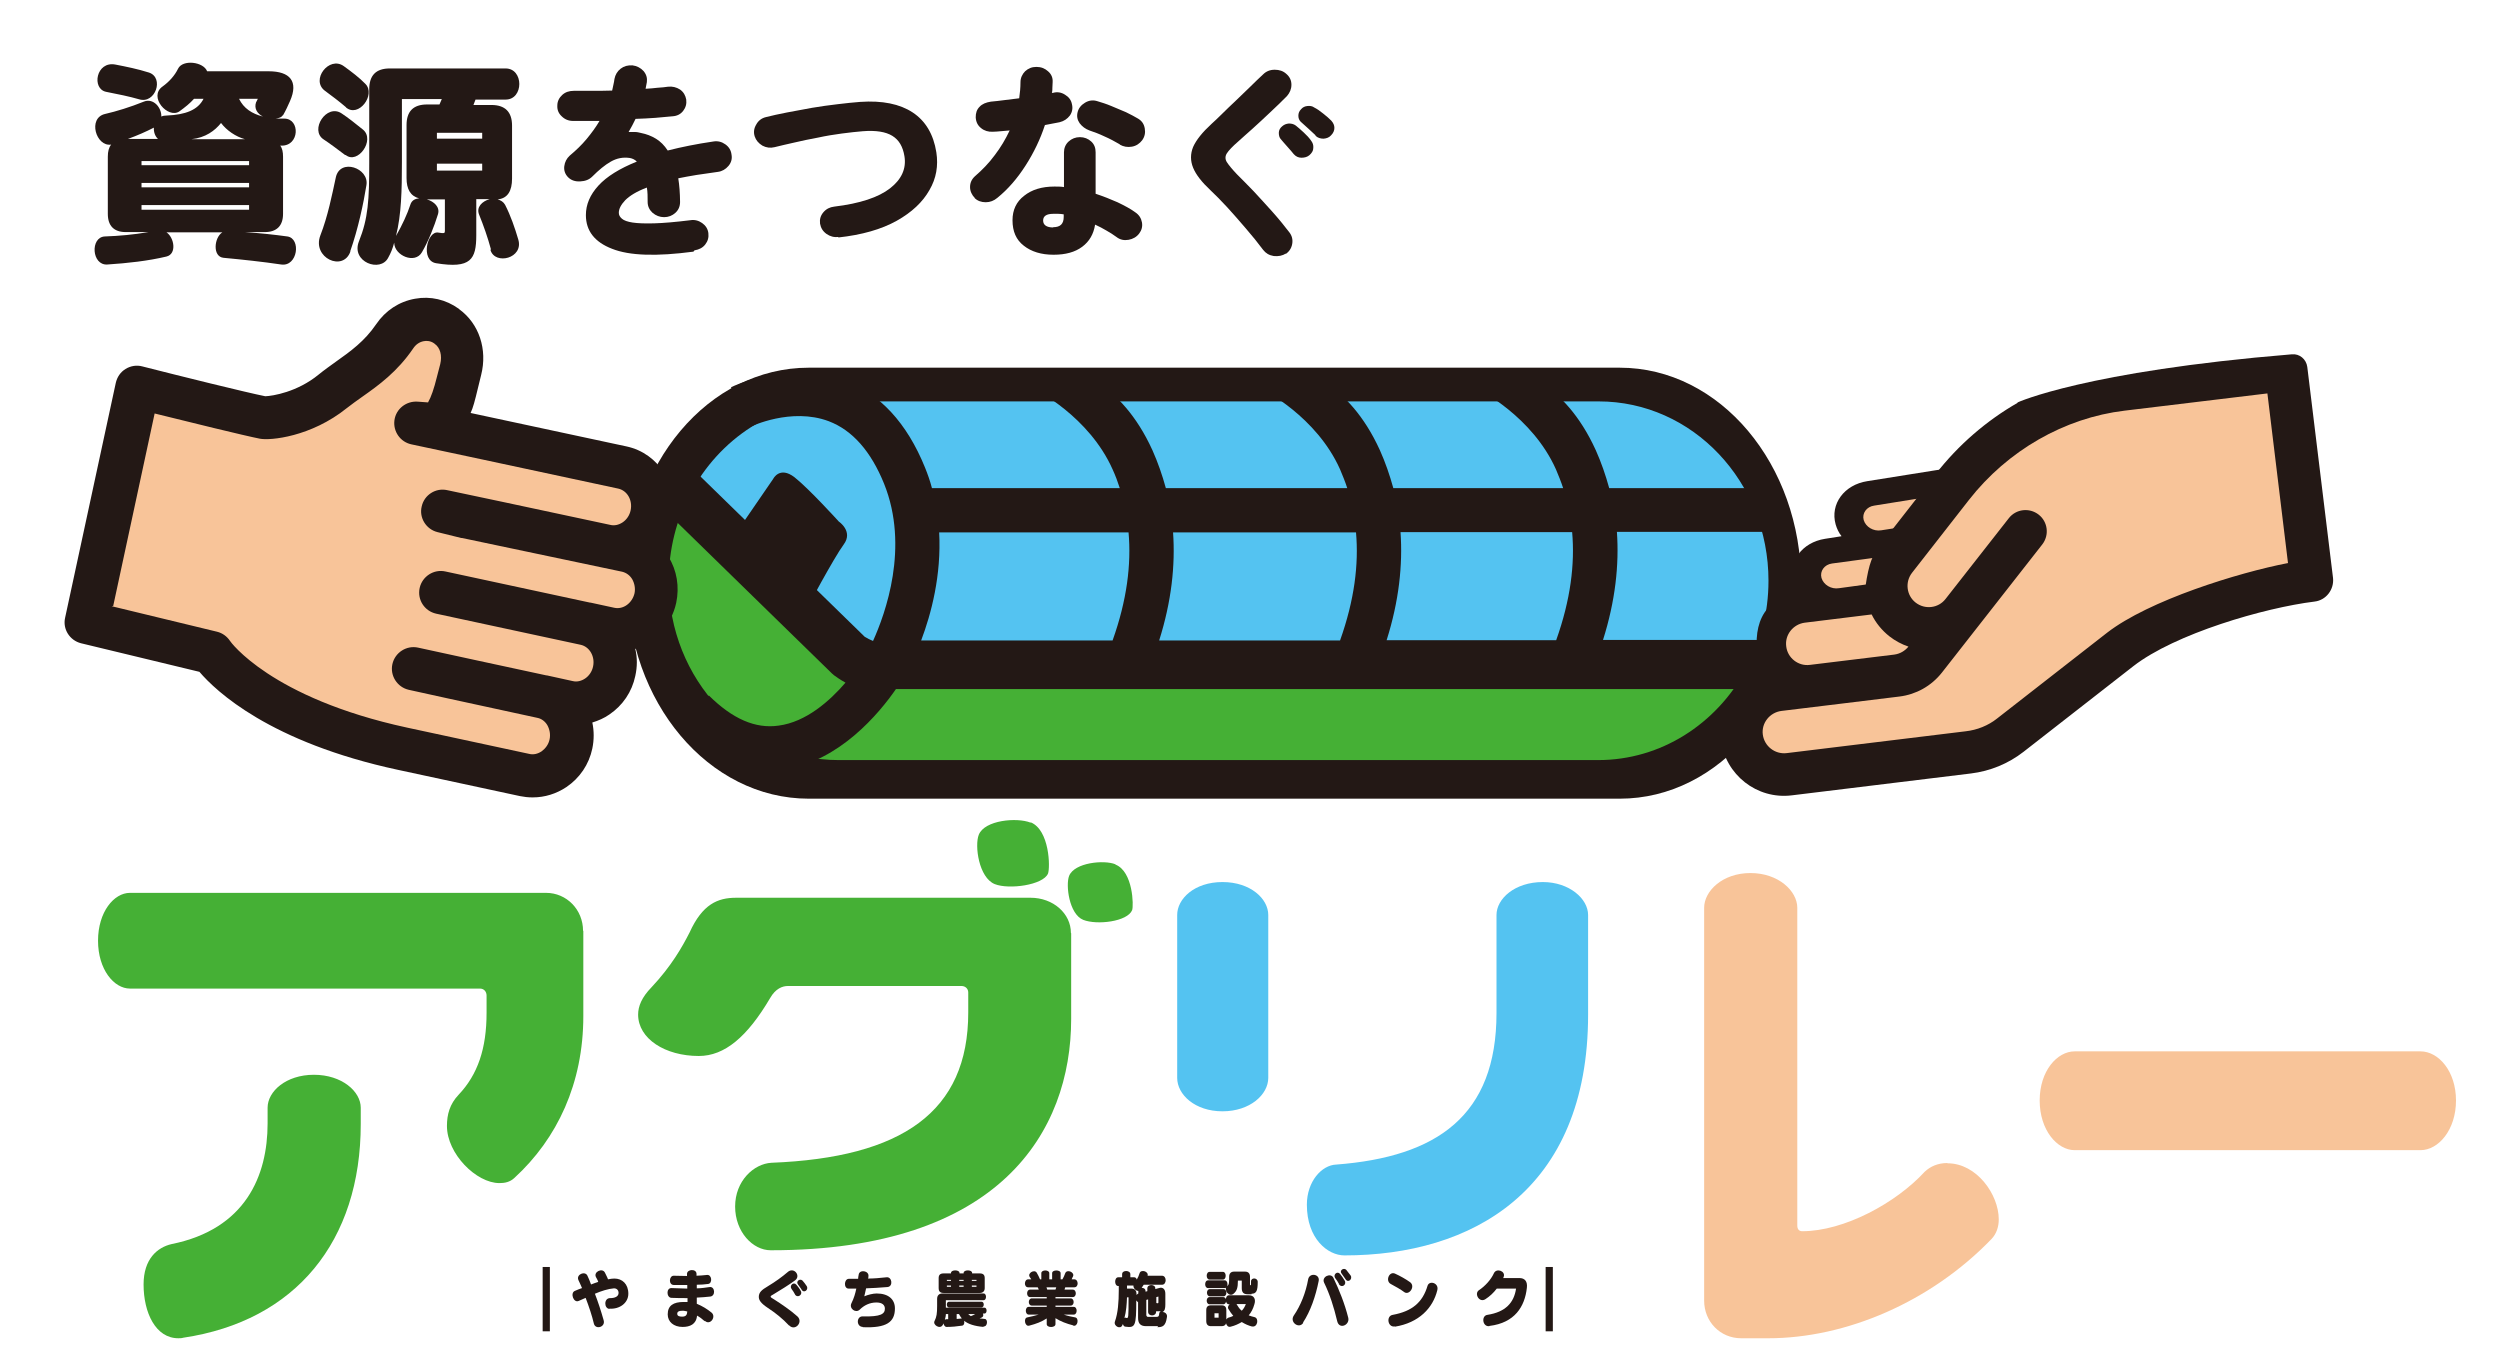 <?xml version="1.0" encoding="UTF-8"?>
<svg id="_レイヤー_1" data-name="レイヤー_1" xmlns="http://www.w3.org/2000/svg" viewBox="0 0 97.16 52.96">
  <defs>
    <style>
      .cls-1 {
        fill: #45b035;
      }

      .cls-2 {
        fill: #f8c499;
      }

      .cls-3, .cls-4 {
        fill: none;
      }

      .cls-5 {
        fill: #231815;
      }

      .cls-6 {
        fill: #54c3f1;
      }

      .cls-4 {
        stroke: #231815;
        stroke-miterlimit: 10;
        stroke-width: 1.12px;
      }
    </style>
  </defs>
  <rect class="cls-4" x="-15.6" y="-11.07" width="766.46" height="932.47"/>
  <g>
    <g>
      <path class="cls-5" d="M26.95,9.78c-1.43.19-2.48.16-3.16-.11-.68-.26-1.02-.7-1.02-1.31,0-.41.16-.79.49-1.15.32-.35.82-.66,1.49-.93-.08-.08-.17-.12-.27-.14-.27-.04-.51.01-.74.14-.23.13-.47.33-.72.58-.12.12-.27.18-.47.19-.19.01-.35-.04-.47-.16-.12-.12-.17-.27-.15-.43s.09-.3.21-.41c.25-.21.47-.42.66-.65.19-.23.36-.46.5-.7-.2,0-.39,0-.57,0h-.46c-.17,0-.32-.06-.44-.18-.12-.11-.18-.25-.17-.42,0-.16.07-.3.19-.41.12-.11.27-.16.45-.16.2,0,.43,0,.69,0,.26,0,.52,0,.8-.01.02-.07.03-.15.05-.23.02-.08.03-.15.04-.22.03-.16.11-.3.24-.4.13-.1.28-.14.46-.13.17.02.32.1.43.22.11.13.15.27.13.43l-.05.26c.16-.01.32-.02.47-.04.15-.01.28-.02.4-.04.17-.02.33.02.47.11.14.1.21.23.24.39.02.17-.02.31-.12.44-.1.13-.24.2-.42.21-.19.02-.41.04-.66.06-.25.02-.51.03-.77.04-.08.17-.17.34-.27.51.09,0,.17,0,.25,0,.08,0,.16.02.24.04.2.04.39.11.57.22.18.11.33.26.46.46.27-.07.54-.13.84-.19.29-.06.6-.11.93-.16.17-.03.33.01.47.11.14.1.22.23.24.4.03.16-.01.31-.12.44-.11.13-.25.21-.41.23-.3.04-.58.08-.83.12-.26.04-.5.09-.71.13.02.13.04.28.05.43.01.15.02.32.02.49s-.06.31-.18.42c-.12.11-.27.17-.44.17s-.32-.06-.45-.17c-.12-.11-.19-.25-.19-.42,0-.21,0-.39-.03-.56-.4.15-.67.32-.84.49-.16.17-.25.33-.25.49,0,.09.04.16.12.23.08.07.22.12.42.15.2.03.48.04.84.03.36-.01.82-.05,1.39-.12.17-.03.33.01.47.11.14.1.22.23.24.39.02.17-.02.31-.12.44-.1.13-.24.2-.42.23Z"/>
      <path class="cls-5" d="M32.59,9.21c-.17.02-.33-.02-.47-.12-.14-.1-.22-.23-.25-.4-.02-.17.02-.31.13-.44.11-.13.25-.2.42-.22,1-.12,1.72-.36,2.17-.71.45-.35.64-.77.56-1.25-.06-.37-.21-.63-.47-.79-.26-.16-.64-.22-1.15-.18-.24.02-.52.05-.82.09-.3.04-.61.09-.93.16-.32.06-.62.12-.91.19-.29.06-.55.13-.77.18-.16.04-.32.02-.47-.06-.15-.09-.25-.21-.3-.36-.05-.16-.03-.31.06-.46.08-.15.21-.25.38-.29.24-.06.51-.12.82-.18.31-.06.63-.12.97-.18.34-.06.67-.1.99-.14.32-.04.62-.07.88-.09.86-.06,1.54.08,2.04.41s.81.85.92,1.55c.08.52,0,1.01-.27,1.47-.26.46-.68.86-1.27,1.19-.59.33-1.35.55-2.28.65Z"/>
      <path class="cls-5" d="M37.89,7.7c-.12-.12-.19-.27-.19-.43s.06-.3.19-.42c.29-.25.55-.52.77-.82.23-.3.42-.62.58-.96-.12.01-.23.02-.35.03-.11.01-.22.02-.31.02-.17.01-.33-.04-.45-.14-.13-.1-.2-.24-.21-.42,0-.17.04-.3.15-.41.1-.11.25-.17.44-.2.17-.02.35-.03.53-.06.19-.02.38-.05.57-.07.03-.21.05-.42.05-.63,0-.16.07-.31.18-.42.12-.11.26-.17.44-.17s.33.06.45.17c.13.11.19.25.18.42,0,.07-.01.14-.01.21,0,.07,0,.14-.02.21h.04c.17-.05.33-.02.47.07.15.09.24.21.27.37.04.16.01.31-.08.44-.1.13-.23.22-.4.26-.08.02-.17.03-.26.05-.1.02-.2.04-.31.06-.18.55-.43,1.07-.75,1.57-.32.5-.68.92-1.1,1.26-.13.11-.28.17-.45.17-.17,0-.32-.05-.44-.17ZM40.94,9.9c-.47,0-.86-.12-1.15-.35-.3-.23-.44-.56-.44-.99,0-.4.15-.72.45-.95.3-.24.69-.36,1.18-.36.12,0,.25,0,.37.02v-1.35c0-.16.06-.31.18-.42.12-.11.27-.17.44-.17s.32.06.44.17c.12.11.17.25.17.42v1.61c.3.1.58.21.85.33.27.13.5.25.69.39.15.1.23.23.26.39.03.16-.01.31-.11.44-.1.13-.24.21-.41.24-.17.03-.33,0-.47-.11-.12-.09-.25-.17-.39-.25-.14-.08-.28-.16-.44-.23-.06.37-.22.65-.5.86-.28.21-.65.31-1.11.31ZM40.93,8.83c.28,0,.41-.13.41-.4v-.1c-.07-.01-.14-.02-.21-.02-.07,0-.14,0-.2,0-.26,0-.39.09-.39.26s.13.27.39.27ZM43.52,5.61c-.19-.11-.39-.22-.6-.31-.21-.1-.4-.17-.58-.23-.16-.06-.28-.15-.38-.28-.09-.13-.12-.27-.08-.43.04-.16.14-.28.29-.37.15-.09.31-.11.47-.06.17.05.36.11.55.19.19.08.38.16.57.24.18.09.34.17.47.25.15.09.23.21.26.38.03.17,0,.32-.1.46-.1.13-.23.22-.4.25-.17.03-.33,0-.47-.08Z"/>
      <path class="cls-5" d="M49.98,9.85c-.14.09-.3.12-.48.1-.18-.03-.31-.11-.41-.24-.2-.27-.42-.54-.67-.83-.25-.29-.49-.57-.73-.83-.24-.26-.46-.48-.65-.66-.33-.31-.56-.6-.67-.87-.11-.27-.11-.54,0-.81.12-.27.36-.57.72-.9.11-.1.25-.23.41-.39.16-.16.34-.33.53-.51s.38-.37.56-.54c.18-.18.35-.34.5-.48.12-.12.27-.18.45-.18.18,0,.33.05.45.16.13.11.2.25.2.42,0,.17-.06.31-.17.44-.2.2-.42.42-.66.64-.23.22-.46.43-.68.63-.22.2-.41.36-.56.5-.22.19-.37.35-.44.46-.07.11-.07.23,0,.34.07.11.2.27.39.47.19.19.41.41.65.66.24.26.48.52.73.8.25.28.46.54.66.8.1.13.14.28.11.45-.03.17-.12.3-.26.4ZM50.89,6.03c-.08.07-.19.1-.31.1-.12,0-.22-.05-.3-.14-.05-.06-.13-.16-.24-.28-.11-.12-.2-.23-.27-.31-.05-.06-.07-.14-.07-.24,0-.1.05-.19.14-.26.07-.06.15-.09.25-.1.1,0,.19.02.27.08.09.07.19.16.31.27.12.11.21.21.28.31.07.09.1.18.09.29,0,.11-.06.2-.15.28ZM51.13,5.26c-.06-.06-.15-.14-.27-.25-.12-.11-.22-.2-.31-.28-.06-.06-.09-.14-.09-.23,0-.1.03-.18.11-.26.06-.07.14-.11.24-.12.1-.01.19,0,.27.06.1.05.22.13.34.23.13.1.23.19.32.28.08.09.12.18.12.28s-.04.2-.13.29c-.07.08-.17.12-.29.13-.12,0-.23-.03-.32-.12Z"/>
      <g>
        <path class="cls-5" d="M10.99,4.48c-.04.07-.13.11-.28.13h.34c.62,0,.6,1.07-.12,1.05h-.04c.08.1.11.25.11.43v2.22c0,.47-.25.71-.71.71h-.76c.56.04,1.14.1,1.64.17.54.08.4,1.18-.24,1.09-.74-.11-1.5-.19-2.24-.26-.44-.04-.37-.79-.05-.99h-2.17c.3.2.41.84,0,.94-.71.17-1.52.26-2.3.31-.61.04-.67-1.06-.1-1.09.57-.02,1.12-.07,1.7-.17h-.88c-.46,0-.7-.24-.7-.71v-2.22c0-.2.04-.36.13-.47-.59.09-.92-1.03-.24-1.19.44-.1.99-.27,1.51-.48.37-.15.69.23.68.58.06-.03.13-.04.21-.04.72-.03,1.21-.21,1.43-.65h-.37c-.16.18-.35.33-.57.49-.44.3-1.22-.57-.65-.97.25-.18.47-.42.6-.69.18-.37.99-.27,1.13.1h2.39c.83,0,1.17.39.83,1.16-.07.16-.17.38-.27.55ZM5.41,3.86c-.38-.11-.82-.2-1.28-.29-.58-.11-.4-1.21.36-1.06.41.08.86.17,1.3.31.6.2.25,1.23-.38,1.04ZM5.98,4.96c-.31.16-.63.3-1.01.44h1.17c-.12-.11-.17-.28-.16-.44ZM9.68,6.26h-4.18v.16h4.18v-.16ZM9.68,7.11h-4.18v.17h4.18v-.17ZM9.68,7.97h-4.18v.18h4.18v-.18ZM8.59,4.78c-.24.3-.6.57-1.15.63h2.08c-.36-.1-.71-.34-.93-.63ZM9.95,3.98s.05-.09.07-.14h-.73c.18.37.5.58.93.69-.22-.11-.35-.31-.27-.55Z"/>
        <path class="cls-5" d="M13.42,6.03c-.26-.2-.64-.48-.84-.61-.56-.36.11-1.41.7-1.01.23.15.56.41.83.63.48.4-.21,1.37-.68.98ZM13.62,9.77c-.28.81-1.5.25-1.17-.62.29-.74.46-1.6.6-2.25.16-.77,1.31-.37,1.19.3-.11.69-.32,1.69-.63,2.57ZM13.45,4.17c-.27-.23-.56-.45-.82-.64-.57-.42.16-1.37.73-.96.29.21.61.45.84.69.42.42-.27,1.34-.76.91ZM19.08,9.69c-.13-.48-.28-.9-.46-1.35-.12-.29.12-.52.41-.6h-.52v1.4c0,.94-.21,1.31-1.56,1.09-.62-.1-.35-1.28.09-1.19.23.04.25.02.25-.06v-1.23h-.7c.28.08.52.3.43.58-.14.46-.37,1.04-.62,1.47-.27.48-1.08.13-1.08-.37-.06.23-.13.4-.23.58-.3.6-1.46.17-1.14-.63.36-.9.4-1.6.4-3.06v-2.85c0-.54.26-.81.8-.81h4.5c.71,0,.71,1.21,0,1.21h-1.17c-.03.06-.05.15-.08.21h.7c.53,0,.8.27.8.8v2.06c0,.48-.17.77-.56.81.12.03.23.1.29.21.22.43.38.9.51,1.34.23.74-.91,1.02-1.08.41ZM15.62,3.85v2.45c0,1.08-.02,2.04-.23,2.87.24-.42.44-.85.56-1.22.05-.16.18-.23.34-.24-.34-.09-.49-.36-.49-.79v-2.06c0-.53.26-.8.8-.8h.48c.03-.06.06-.15.09-.21h-1.55ZM18.74,5.16h-1.76v.23h1.76v-.23ZM18.74,6.36h-1.76v.27h1.76v-.27Z"/>
      </g>
      <g>
        <path class="cls-5" d="M70,22.67c0,4.62-3.16,8.37-7.05,8.37h-31.52c-3.89,0-7.05-3.75-7.05-8.37h0c0-4.63,3.16-8.38,7.05-8.38h31.52c3.89,0,7.05,3.75,7.05,8.38h0Z"/>
        <path class="cls-1" d="M37.11,26.4c-3.05-.19-6.11-2.32-6.11-2.32l-4.19-4.88c-.52,1-.82,2.15-.82,3.37,0,3.85,2.96,6.97,6.6,6.97h29.52c2.45,0,4.59-1.41,5.73-3.5-9.14.17-28.41.51-30.73.36Z"/>
        <path class="cls-6" d="M62.12,15.6h-29.52c-2.49,0-4.65,1.45-5.78,3.6l4.19,4.88s3.05,2.13,6.11,2.32c2.32.15,21.59-.19,30.73-.36.56-1.02.88-2.2.88-3.47,0-3.85-2.95-6.97-6.6-6.97Z"/>
        <path class="cls-5" d="M28.78,20.46l1.27-1.85s.25-.51.83-.06c.57.45,1.72,1.72,1.72,1.72,0,0,.57.38.19.89-.38.51-1.46,2.54-1.46,2.54"/>
        <path class="cls-5" d="M68.92,18.97h-6.38c-.14-.51-.31-1-.52-1.47-1.25-2.75-3.16-3.11-3.27-3.14l-1.35.75c.08.03,2.15,1.07,3.07,3.13.1.24.2.48.28.73h-6.6c-.14-.51-.31-1-.52-1.47-1.25-2.75-3.16-3.11-3.27-3.14l-1.35.75c.08.03,2.15,1.07,3.07,3.13.1.24.2.48.28.73h-7.05c-.14-.51-.31-1-.52-1.47-1.25-2.75-3.16-3.11-3.27-3.14l-1.35.75c.08.03,2.15,1.07,3.07,3.13.11.24.2.48.28.73h-7.3c-.07-.27-.16-.53-.27-.8-.7-1.73-1.76-2.88-3.15-3.4-2.17-.82-4.3.24-4.39.28l.77,1.53s1.57-.76,3.03-.21c.92.35,1.64,1.17,2.15,2.43.99,2.46.05,5.05-.43,6.11-.1-.04-.22-.1-.32-.16l-6.63-6.47-1.33,1.37,6.68,6.52.08.07c.07.05.23.17.45.29-.61.71-1.53,1.53-2.6,1.67-.9.13-1.79-.26-2.71-1.17l-1.21,1.22c1.14,1.12,2.34,1.68,3.58,1.68.19,0,.39-.01.58-.04,2.12-.3,3.68-2.18,4.32-3.11h33.95v-1.91h-6.47c.48-1.52.63-2.92.54-4.2h6.1v-1.72ZM52.7,20.69c.11,1.24-.06,2.63-.62,4.2h-7.03c.48-1.52.63-2.92.54-4.2h7.11ZM43.86,20.69c.11,1.24-.06,2.63-.62,4.2h-7.44c.39-1.03.79-2.53.7-4.2h7.37ZM60.47,24.88h-6.58c.48-1.52.63-2.92.54-4.2h6.67c.11,1.24-.06,2.63-.62,4.2Z"/>
        <g>
          <path class="cls-2" d="M76,18.49s-4.19.07-4.36,1.3c-.17,1.23.92.37.92.37,0,0-1.25.88-2.07,1.41-.81.52-.74,1.06-.74,1.06,0,0,1.17.64-.67,1.44-1.05.45.55,2.28.55,2.28,0,0-1.33-.6-1.27.47.07,1.08-2.16,3.26,1.2,3.05,3.36-.21,8.49-1.47,8.49-1.47,0,0,7.39-4.85,8.63-5.19,1.23-.34,2.41-.16,2.63-.96.22-.79-.32-7.94-.32-7.94l-7.77.75-5.2,3.43Z"/>
          <path class="cls-5" d="M78.4,15.65s.01,0,.02,0c-1.22.7-2.31,1.64-3.19,2.77l-2.21,2.83c-.23.3-.39.63-.52,1.54l-2.56.29c-1.53.16-1.85,1.36-1.59,2.7.12.6.84.71.96.96l-.27-.75c-1.36.17-2.33,1.4-2.16,2.76.17,1.36,1.4,2.33,2.76,2.16l6.96-.85c.74-.09,1.45-.38,2.04-.84l4.27-3.33c1.62-1.26,5.09-2.27,7.04-2.51.45-.05.77-.47.72-.92l-1-8.2h0c-.04-.3-.3-.52-.6-.49-8.03.66-10.66,1.87-10.66,1.87ZM70.14,24.2l2.6-.32c.16.33.4.62.69.85.23.18.48.31.74.4-.14.17-.33.28-.55.31-.35.04-2.93.36-3.28.4-.45.06-.87-.27-.92-.72-.06-.45.27-.86.72-.92ZM88.93,21.88c-1.96.38-5.41,1.45-7.04,2.71l-4.27,3.33c-.35.28-.78.45-1.22.5l-6.97.85c-.45.05-.86-.27-.92-.72-.06-.45.27-.86.72-.92.28-.03,4.33-.53,4.59-.56h0c.65-.08,1.24-.41,1.65-.93l3.9-4.98c.28-.36.22-.88-.14-1.16-.36-.28-.88-.22-1.16.14l-2.46,3.14c-.28.36-.8.42-1.16.14-.36-.28-.42-.8-.14-1.16l2.21-2.83c1.5-1.92,3.71-3.19,6.05-3.47l5.55-.67.8,6.59Z"/>
          <path class="cls-5" d="M69.7,22.63c.22.79,1.13,1.33,2.03,1.19l1.88-.25c.05-.26.12-.63.2-1.03l-2.34.32c-.3.05-.6-.13-.68-.4-.07-.26.11-.52.41-.56.15-.02,2.48-.33,3.55-.49.09-.43.52-.91.57-1.13-.01,0-.03,0-.04,0-.23.03-1.94.29-2.17.33-.3.05-.6-.13-.68-.4-.07-.26.11-.52.41-.56l3.86-.62c-.11-.23.39-.63.38-1.05l-4.51.72c-.9.14-1.45.89-1.23,1.68.05.17.12.32.23.46l-.64.1c-.9.14-1.45.89-1.23,1.68Z"/>
        </g>
        <path class="cls-2" d="M24.41,18.38c-2.36-.51-5.81-1.25-7.64-1.65l-.28-.19c.58-1.05.4-.52.82-2.17.16-.64-.03-1.31-.54-1.68,0,0,0,0,0,0-.65-.47-1.55-.29-2.02.39-.73,1.07-1.64,1.52-2.41,2.14-1.22.98-2.58,1.04-2.69,1.02-.77-.15-4.89-1.18-4.89-1.18l-1.97,9.13,4.89,1.18s1.6,2.48,7.42,3.73c.51.11,3.76.81,4.74,1.02.39.08.79,0,1.13-.22.33-.23.57-.58.66-.98h0c.09-.4.02-.82-.19-1.17s-.55-.58-.93-.67l1.02.22c.39.08.79,0,1.13-.22.33-.23.57-.58.66-.98h0c.18-.84-.32-1.66-1.13-1.84l.93.2c.8.17,1.6-.37,1.78-1.21h0c.09-.4.02-.82-.19-1.17-.21-.34-.55-.58-.93-.67.39.08.79,0,1.13-.22.33-.23.57-.58.66-.98h0c.18-.84-.32-1.66-1.13-1.84Z"/>
        <path class="cls-5" d="M20.68,30.99c-.16,0-.32-.02-.47-.05l-4.74-1.02c-4.98-1.07-7.08-3.06-7.72-3.81l-4.6-1.11c-.44-.11-.72-.55-.62-.99l1.97-9.13c.05-.22.18-.42.38-.54.19-.12.43-.16.65-.1,1.37.35,4.07,1.02,4.78,1.16.28-.01,1.24-.16,2.07-.84.22-.18.45-.34.67-.5.58-.41,1.12-.8,1.57-1.46.36-.53.89-.88,1.51-.99.6-.11,1.2.03,1.7.39,0,0,.01,0,.02.02.77.56,1.1,1.56.85,2.55l-.12.49c-.13.54-.19.77-.29.99,1.68.36,4.1.88,6.06,1.3,1.26.27,2.05,1.54,1.77,2.84-.08.38-.25.72-.48,1.02.13.13.25.28.34.43.33.53.43,1.17.3,1.79-.19.87-.82,1.53-1.59,1.79.08.34.08.69,0,1.05-.13.62-.49,1.15-1.01,1.5-.2.14-.43.24-.66.31.07.33.07.67,0,1.01-.13.62-.49,1.15-1.01,1.5-.39.26-.84.4-1.3.4ZM4.34,23.56l4.09.99c.21.05.39.18.51.36,0,.01,1.57,2.22,6.89,3.37l4.74,1.02c.16.04.33,0,.48-.1.15-.11.27-.27.31-.47.04-.19,0-.39-.09-.55-.09-.15-.23-.25-.38-.28l-3.5-.76s0,0,0,0l-1.5-.33c-.45-.1-.74-.55-.64-1,.1-.45.55-.74,1-.64,0,0,4.27.93,4.99,1.08,0,0,.01,0,.02,0l1,.22c.16.04.33,0,.48-.1.15-.1.27-.27.31-.47.08-.38-.13-.76-.48-.84l-5.62-1.21c-.45-.1-.74-.54-.64-1,.1-.45.55-.74,1-.64l5.62,1.21s.01,0,.02,0l.92.2c.35.08.7-.18.79-.56.04-.19,0-.39-.09-.55-.09-.15-.23-.25-.39-.29-1.08-.23-6.17-1.3-6.22-1.31-.01,0-.02,0-.03,0l-.93-.23c-.44-.11-.72-.56-.61-1,.1-.45.55-.73.99-.63,0,0,3.84.81,6.34,1.35.16.04.33,0,.48-.1.15-.1.27-.27.31-.47.08-.39-.13-.76-.48-.84-3.34-.72-8.04-1.72-8.04-1.72-.43-.09-.72-.5-.66-.94.06-.44.46-.75.9-.72l.41.03s0,0,0-.01q.17-.29.34-.98l.13-.5c.08-.33,0-.64-.22-.79,0,0,0,0-.01-.01-.15-.11-.31-.11-.41-.09-.17.03-.31.13-.41.28-.62.91-1.34,1.43-1.98,1.88-.21.15-.41.29-.6.44-1.39,1.12-2.98,1.27-3.38,1.19-.57-.11-2.84-.67-4.09-.98l-1.61,7.48ZM10.33,15.4s.01,0,.02,0c0,0-.01,0-.02,0Z"/>
      </g>
      <path class="cls-1" d="M14.02,43.05c0-.63-.73-1.28-1.82-1.28s-1.8.65-1.8,1.28v.61c0,2.04-.86,4.11-3.73,4.69-.56.13-1.09.58-1.09,1.57,0,1.1.47,2.09,1.35,2.09.06,0,.13,0,.19-.02,4.37-.65,6.9-3.75,6.9-8.31v-.63ZM22.66,36.18c0-.83-.64-1.48-1.44-1.48H5.05c-.62,0-1.24.74-1.24,1.86s.62,1.86,1.24,1.86h13.6c.17,0,.26.13.26.27v.67c0,1.39-.34,2.4-1.09,3.19-.34.36-.45.76-.45,1.21,0,1.08,1.14,2.22,2.04,2.22.21,0,.41-.04.58-.2,1.67-1.53,2.68-3.68,2.68-6.29v-3.32Z"/>
      <path class="cls-1" d="M41.62,36.26c0-.76-.69-1.37-1.57-1.37h-11.44c-.72,0-1.31.25-1.81,1.35-.29.57-.71,1.31-1.48,2.13-.38.39-.52.74-.52,1.06,0,.94,1.05,1.61,2.36,1.61,1,0,1.88-.74,2.77-2.25.21-.37.48-.47.69-.47h6.75c.14,0,.26.1.26.25v.78c0,3.86-2.57,5.64-7.65,5.84-.69.04-1.41.71-1.41,1.7s.69,1.7,1.38,1.7h.02c8.87,0,11.66-4.6,11.66-8.99v-3.33Z"/>
      <path class="cls-6" d="M49.29,35.56c0-.63-.69-1.28-1.78-1.28s-1.76.65-1.76,1.28v6.33c0,.65.69,1.3,1.76,1.3s1.78-.65,1.78-1.3v-6.33ZM61.72,35.56c0-.63-.73-1.28-1.76-1.28-1.09,0-1.8.65-1.8,1.28v3.81c0,3.99-2.31,5.59-6.23,5.89-.56.02-1.14.65-1.14,1.56,0,1.32.81,1.97,1.46,1.97,4.93,0,9.47-2.49,9.47-9.36v-3.88Z"/>
      <path class="cls-2" d="M75.68,45.2c-.36,0-.66.13-.88.34-1.11,1.21-3.13,2.31-4.76,2.31-.13,0-.19-.09-.19-.22v-12.35c0-.65-.73-1.35-1.82-1.35s-1.8.7-1.8,1.35v15.27c0,.81.62,1.46,1.44,1.46h1.05c3.02,0,6.32-1.41,8.68-3.86.19-.2.28-.47.28-.76,0-.97-.86-2.18-1.99-2.18Z"/>
      <path class="cls-2" d="M94.07,40.86h-13.44c-.68,0-1.36.76-1.36,1.91s.68,1.93,1.36,1.93h13.44c.7,0,1.38-.79,1.38-1.93s-.68-1.91-1.38-1.91Z"/>
      <path class="cls-1" d="M40.05,31.97c-.53-.21-1.78-.1-2.01.47-.17.42,0,1.67.62,1.92.55.22,1.88.04,2.07-.41.09-.24.06-1.69-.67-1.99Z"/>
      <path class="cls-1" d="M43.35,33.59c-.44-.18-1.59-.07-1.8.45-.14.36,0,1.49.55,1.71.53.21,1.72.07,1.9-.38.06-.16.04-1.5-.65-1.77Z"/>
      <g>
        <g>
          <path class="cls-5" d="M23.69,50.87c-.22-.01-.23-.43.03-.42.17,0,.32-.06.32-.2,0-.1-.06-.18-.18-.18-.23.02-.48.1-.74.21.12.31.23.64.34,1.03.08.27-.32.38-.38.13-.07-.3-.19-.66-.32-1-.09.04-.18.08-.27.12-.2.09-.34-.31-.15-.39.09-.04.19-.08.28-.11-.05-.11-.09-.21-.14-.31-.1-.22.26-.37.35-.17.05.11.1.22.14.34.1-.04.19-.07.28-.1-.02-.07-.07-.15-.09-.19-.1-.2.25-.37.35-.17.03.07.09.17.12.26.09-.02.18-.03.25-.03.3,0,.54.21.54.59,0,.36-.34.61-.74.58Z"/>
          <path class="cls-5" d="M27.39,51.35c-.1-.09-.19-.16-.3-.22-.03.34-.28.44-.56.44-.35,0-.58-.2-.58-.49,0-.34.22-.48.62-.48.05,0,.11,0,.15,0,0-.04,0-.11,0-.15-.21,0-.42,0-.62-.01-.2,0-.22-.39,0-.38.2,0,.4.02.61.02,0-.04,0-.1,0-.14-.16,0-.33,0-.52,0-.22,0-.19-.37,0-.36.18,0,.35.01.51.01,0-.02,0-.06,0-.08,0-.19.37-.21.37,0,0,.02,0,.05,0,.07.13,0,.27-.02.4-.03.2-.03.23.33.05.35-.15.02-.29.03-.44.03,0,.04,0,.1,0,.14.18,0,.35-.03.5-.05.21-.03.24.35.02.37-.16.02-.34.03-.52.04,0,.08,0,.17,0,.24.22.09.41.21.57.34.2.16-.05.52-.26.32ZM26.71,50.97c-.05-.01-.11-.03-.16-.03-.16,0-.23.03-.23.12,0,.09.09.11.19.11.14,0,.19-.06.2-.19,0,0,0-.02,0-.02Z"/>
          <path class="cls-5" d="M30.66,51.51c-.24-.26-.53-.49-.82-.68-.27-.18-.35-.3-.35-.43,0-.17.11-.27.35-.41.3-.18.56-.37.77-.55.24-.22.53.14.29.32-.26.19-.54.36-.82.53-.1.06-.13.07-.13.1,0,.03.03.05.15.12.25.16.61.4.89.65.24.22-.09.59-.32.35ZM30.9,50.31c-.05-.09-.08-.14-.14-.22-.09-.13.08-.29.19-.16.05.06.11.13.17.24.09.15-.13.3-.23.13ZM31.15,50.11c-.04-.06-.1-.14-.13-.18-.11-.13.07-.26.17-.16.05.06.11.13.16.21.09.14-.1.3-.2.14Z"/>
          <path class="cls-5" d="M33.53,51.57c-.26-.01-.25-.42,0-.41.71.02.86-.1.86-.3,0-.14-.1-.24-.33-.24-.26,0-.48.11-.65.28-.16.15-.42-.05-.32-.25.1-.2.15-.38.19-.57-.12,0-.24,0-.3,0-.2,0-.18-.38.01-.38.09,0,.23,0,.36,0,0-.05.01-.1.02-.15.02-.23.42-.17.38.06,0,.03,0,.06-.02.08.23,0,.45-.02.73-.05.21-.02.26.36.03.38-.34.03-.59.04-.83.05-.02.11-.05.21-.07.31.14-.06.34-.11.48-.11.46,0,.71.23.71.58,0,.53-.32.77-1.25.73Z"/>
          <path class="cls-5" d="M38.23,51.57c-.36-.03-.6-.11-.76-.24.02.08,0,.18-.08.19-.19.03-.41.05-.6.05-.07,0-.11-.07-.12-.14,0,.02-.02.04-.03.06-.1.19-.4,0-.32-.15.08-.16.1-.29.1-.58v-.28c0-.13.07-.21.21-.21h1.6c.12,0,.12.26,0,.26h-1.47v.29h1.5c.11,0,.11.23,0,.23h-.06s.05.1-.04.15c-.03.01-.06.03-.09.04.06,0,.12.01.2.02.13,0,.12.31-.05.29ZM38.08,50.25h-1.41c-.13,0-.19-.06-.19-.19v-.39c0-.12.06-.18.19-.18h.29v-.02c0-.13.33-.13.33,0v.02h.16v-.02c0-.13.33-.13.33,0v.02h.3c.13,0,.19.06.19.18v.39c0,.12-.07.19-.19.19ZM36.85,51.07h-.09c0,.08-.02.15-.04.22.01,0,.03-.02.05-.02.02,0,.05,0,.08,0v-.2ZM36.96,49.74h-.16v.04h.16v-.04ZM36.96,49.96h-.16v.05h.16v-.05ZM36.88,50.81c-.11,0-.11-.22,0-.22h1.27c.11,0,.11.22,0,.22h-1.27ZM37.28,51.07h-.1v.19c.07,0,.16-.02.2-.02-.04-.05-.08-.11-.11-.17ZM37.45,49.74h-.17v.04h.17v-.04ZM37.45,49.96h-.17v.05h.17v-.05ZM37.63,51.07s.06.06.1.08c.06-.02.12-.05.17-.08h-.27ZM37.95,49.74h-.18v.04h.18v-.04ZM37.95,49.96h-.18v.05h.18v-.05Z"/>
          <path class="cls-5" d="M41.71,51.51c-.27-.07-.48-.15-.69-.28v.23c0,.15-.34.15-.34,0v-.22c-.2.13-.41.21-.68.28-.17.05-.23-.29-.08-.32.16-.03.31-.07.45-.11h-.39c-.15,0-.15-.3,0-.3h.7v-.05h-.58c-.16,0-.15-.28,0-.28h.58v-.05h-.65c-.15,0-.15-.29,0-.29h.34s-.02-.06-.04-.09h-.37c-.18,0-.16-.31,0-.31h.12s-.04-.06-.06-.09c-.1-.15.18-.31.27-.17.04.07.1.18.13.26h.05v-.24c0-.14.31-.14.31,0v.24h.11v-.24c0-.14.33-.14.33,0v.24h.07c.04-.07.08-.15.11-.24.07-.17.38-.03.3.13-.02.04-.04.07-.05.11h.1c.17,0,.18.31,0,.31h-.35s-.02.05-.03.09h.32c.16,0,.16.29,0,.29h-.67v.05h.59c.15,0,.16.28,0,.28h-.59v.05h.71c.15,0,.15.3,0,.3h-.39c.14.05.29.08.45.11.15.03.1.37-.08.32ZM40.67,50.03s.02.06.03.09h.32s.02-.06.03-.09h-.38Z"/>
          <path class="cls-5" d="M45.01,51.54h-.47c-.23,0-.31-.12-.31-.32v-.61s-.05-.04-.07-.07c0,1.01-.04,1.07-.42,1.02-.06,0-.09-.06-.1-.11,0,.02-.01.03-.02.05-.07.18-.35.04-.29-.14.12-.33.15-.77.15-1.21v-.17h-.02c-.16,0-.16-.34,0-.34h.15v-.12c0-.17.32-.16.32,0v.12h.15c.05,0,.09.04.1.09.05-.08.08-.16.11-.25.05-.16.36-.07.31.1h.56c.19,0,.19.35,0,.35h-.71s-.05.08-.08.12c.08,0,.15.04.15.13v.02l.07-.02v-.11c0-.17.31-.17.31,0v.03l.14-.04c.15-.05.25.04.25.22v.42c0,.14-.02.25-.11.29.1,0,.2.08.17.21-.05.34-.17.38-.37.38ZM43.8,50.41c-.01.28-.03.56-.1.81.02-.01.04-.02.07,0,.09.02.09,0,.09-.8h-.06ZM44.24,50.17c-.1,0-.2-.11-.19-.21h-.25v.12h.17c.13,0,.2.08.2.21v.04s.03-.04.07-.06v-.09ZM44.93,50.96v.02c0,.19-.31.19-.31,0v-.48l-.07.02v.6s.02.06.06.06h.32c.09,0,.11-.02.12-.11,0-.05.02-.09.07-.11-.05,0-.13,0-.2,0ZM45.02,50.39l-.08.02v.23c.07.02.08.01.08-.03v-.22Z"/>
          <path class="cls-5" d="M46.95,50.06c-.15,0-.15-.3,0-.3h.65c.14,0,.14.3,0,.3h-.65ZM48.68,51.56c-.16-.04-.29-.1-.42-.18-.12.07-.26.14-.43.18-.1.03-.16-.05-.18-.13-.02.07-.08.11-.17.11h-.42c-.12,0-.18-.07-.18-.2v-.42c0-.13.06-.19.18-.19h.42c.12,0,.18.06.18.19v.36s.04-.06.08-.07c.07-.02.14-.04.19-.07-.07-.08-.13-.17-.19-.27-.04-.06,0-.14.05-.18h-.03c-.16,0-.16-.35,0-.35h.78c.21,0,.27.17.21.35-.05.18-.12.31-.22.43.07.03.15.05.23.07.18.05.11.41-.1.36ZM47.01,50.69c-.15,0-.15-.28,0-.28h.53c.15,0,.15.28,0,.28h-.53ZM47.01,49.73c-.15,0-.15-.3,0-.3h.52c.14,0,.14.3,0,.3h-.52ZM47.02,50.38c-.15,0-.15-.28,0-.28h.53c.15,0,.15.28,0,.28h-.53ZM47.36,51.04h-.16v.17h.16v-.17ZM48.64,50.3h-.15c-.17,0-.23-.08-.23-.24v-.29h-.15c0,.28-.04.4-.17.51-.17.15-.39-.15-.26-.28.09-.08.09-.12.09-.38,0-.13.07-.2.19-.2h.43c.12,0,.19.07.19.2v.31s0,.02.02.02c.02,0,.02-.02.02-.15,0-.16.26-.15.26.02,0,.34-.05.46-.24.46ZM48.06,50.69s0,0,0,0c.06.1.12.19.2.25.07-.07.11-.14.16-.26h-.36Z"/>
          <path class="cls-5" d="M50.65,51.41c-.16.25-.54-.02-.37-.28.27-.39.47-.9.56-1.41.05-.27.46-.21.41.06-.12.6-.32,1.18-.61,1.62ZM51.97,51.35c-.13-.55-.29-1.05-.51-1.5-.11-.23.26-.4.36-.19.23.48.44,1,.58,1.56.06.28-.35.46-.43.13ZM52.04,49.9c-.05-.09-.09-.15-.15-.23-.09-.13.08-.29.19-.16.05.06.12.16.18.26.09.16-.12.31-.23.13ZM52.29,49.71c-.04-.06-.11-.16-.14-.2-.12-.13.07-.26.17-.16.05.06.12.15.17.22.09.14-.1.31-.2.14Z"/>
          <path class="cls-5" d="M54.58,50.22c-.13-.1-.36-.23-.53-.32-.22-.12-.06-.51.17-.4.18.08.43.22.58.33.22.16-.03.52-.22.39ZM54.21,51.55c-.28.05-.35-.41-.08-.45.76-.14,1.16-.49,1.35-1.13.07-.22.45-.11.38.17-.17.7-.72,1.27-1.65,1.42Z"/>
          <path class="cls-5" d="M57.88,51.54c-.27.03-.32-.41-.07-.44.7-.11,1.03-.47,1.11-1.02h-.75c-.13.17-.27.3-.44.41-.24.16-.45-.22-.25-.35.23-.15.47-.41.58-.66.1-.21.46-.08.38.14,0,.01-.02.04-.02.05h.63c.21,0,.32.13.29.38-.08.73-.47,1.36-1.45,1.48Z"/>
        </g>
        <rect class="cls-5" x="21.09" y="49.24" width=".28" height="2.5"/>
        <rect class="cls-5" x="60.07" y="49.24" width=".28" height="2.5"/>
      </g>
    </g>
    <rect class="cls-3" x="-14.97" y="-9.85" width="18.6" height="12.97"/>
  </g>
</svg>